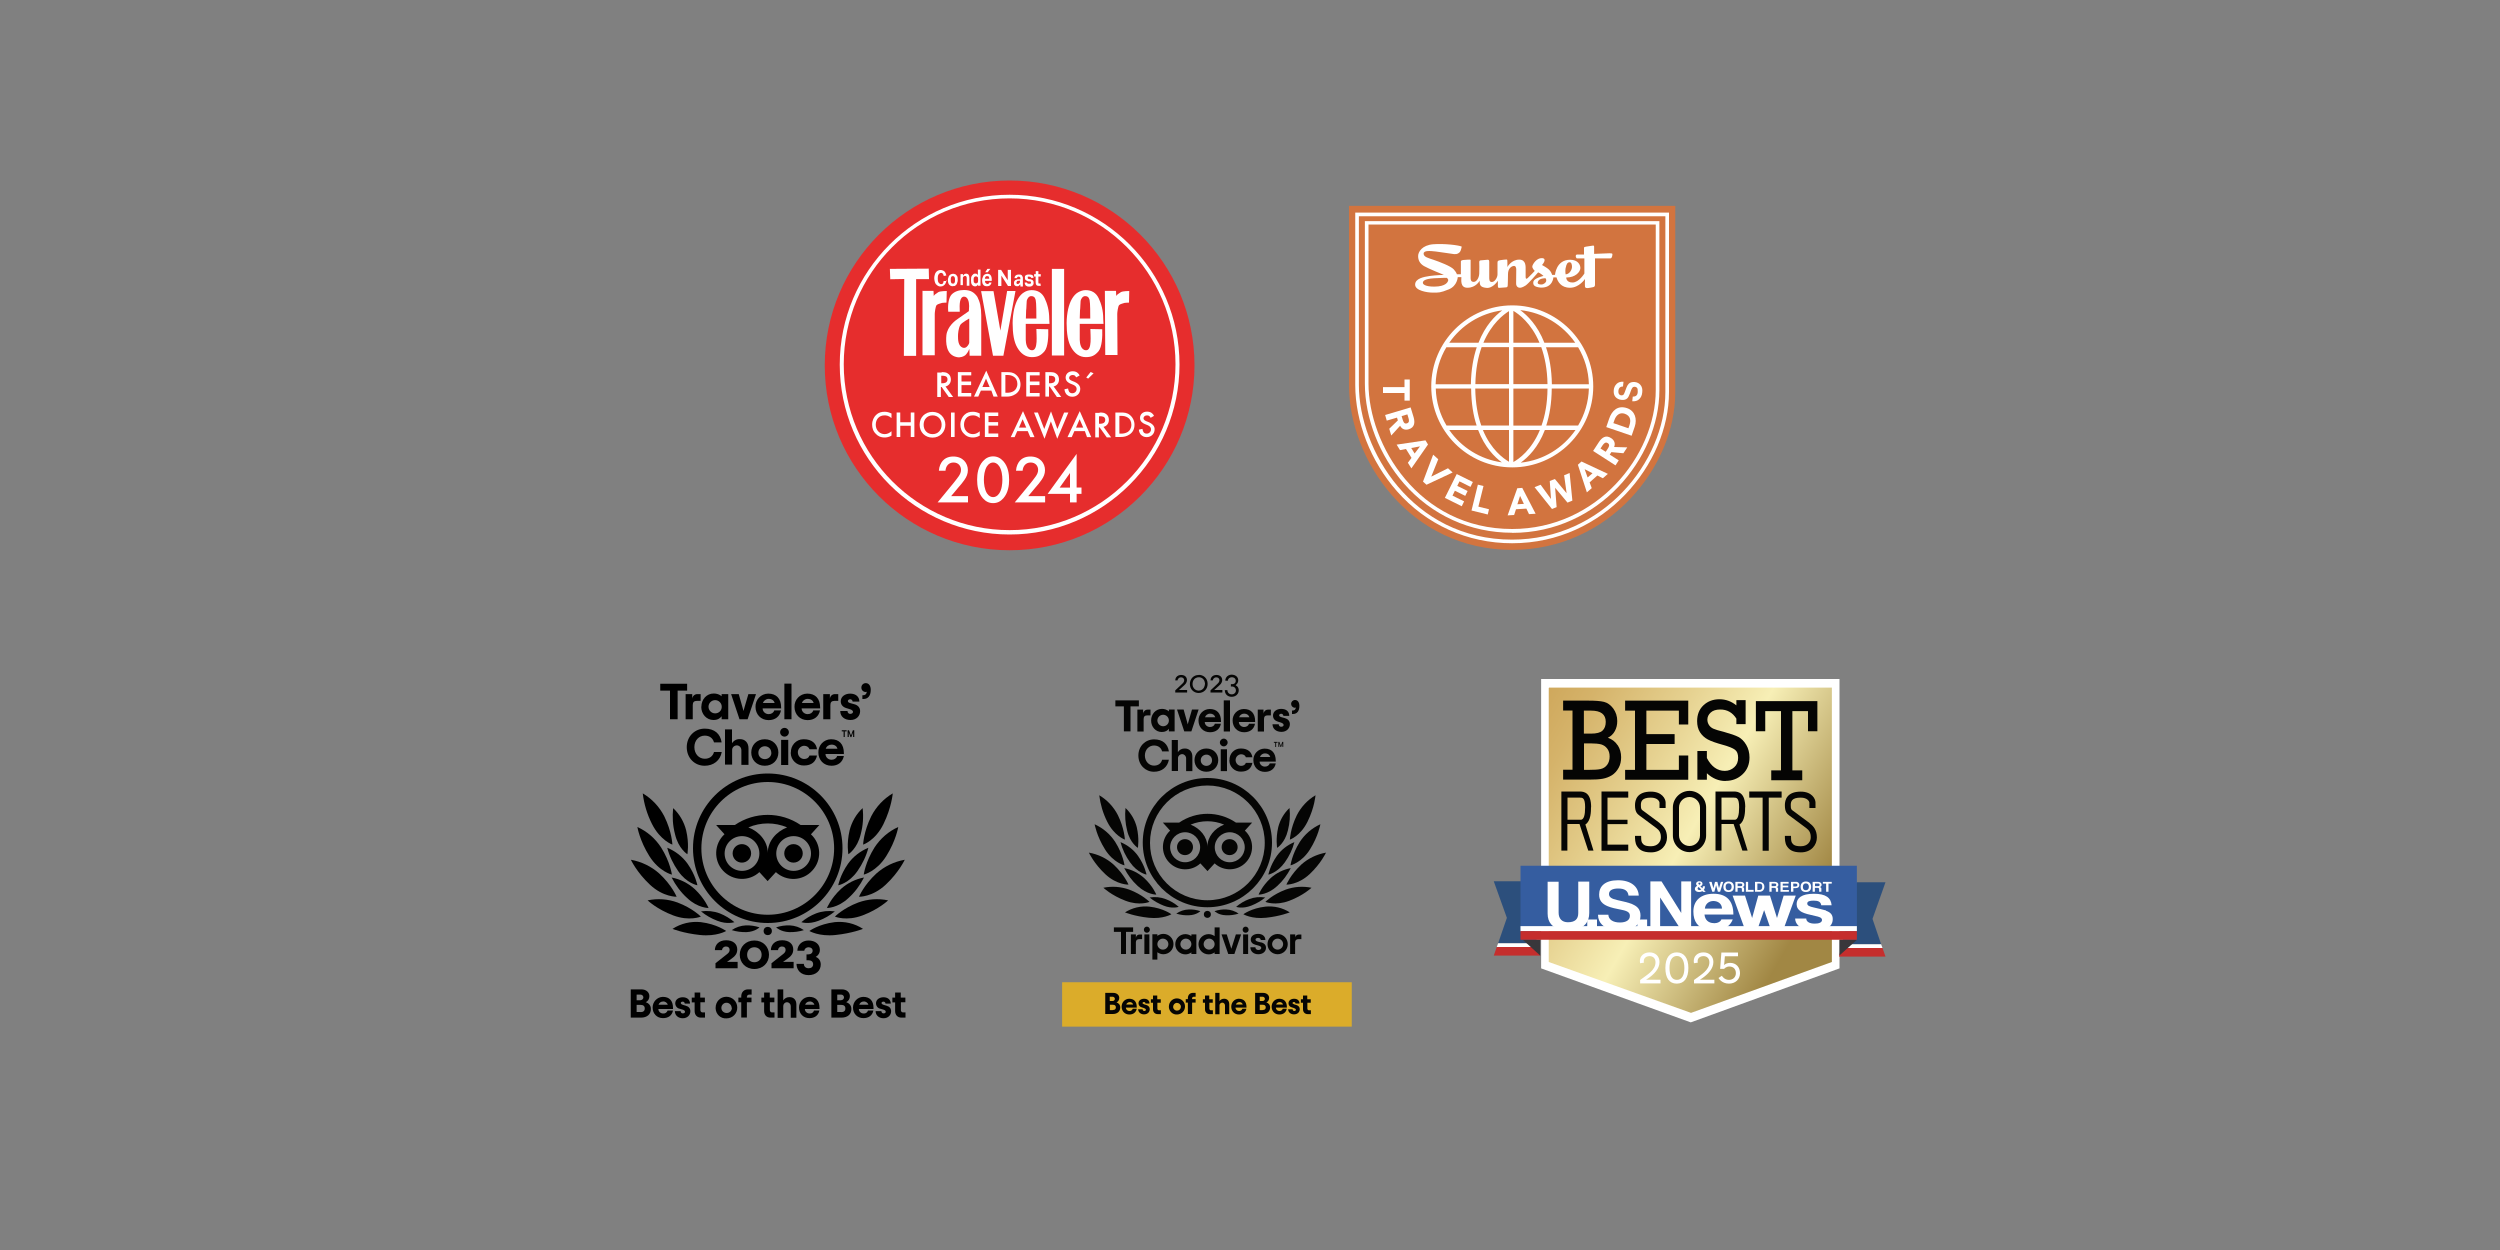 <?xml version="1.0" encoding="UTF-8"?>
<svg id="Capa_1" data-name="Capa 1" xmlns="http://www.w3.org/2000/svg" xmlns:xlink="http://www.w3.org/1999/xlink" viewBox="0 0 200 100">
  <rect x="0" y="0" width="200" height="100" fill="#808080" stroke="none"/>
  <defs>
    <style>
      .cls-1 {
        fill: #2c4f7c;
      }

      .cls-2 {
        fill: #e62d2d;
      }

      .cls-3 {
        fill: #fff;
      }

      .cls-4 {
        fill: #dbac2a;
      }

      .cls-5 {
        fill: #355da0;
      }

      .cls-6 {
        fill: #d2743f;
      }

      .cls-7 {
        fill: #050504;
      }

      .cls-8 {
        fill: url(#Degradado_sin_nombre_17);
      }

      .cls-9 {
        fill: #c52e2d;
      }

      .cls-10 {
        fill: #38373b;
      }
    </style>
    <linearGradient id="Degradado_sin_nombre_17" data-name="Degradado sin nombre 17" x1="121.98" y1="58.33" x2="148.47" y2="73.64" gradientUnits="userSpaceOnUse">
      <stop offset="0" stop-color="#e1e0dc"/>
      <stop offset="0" stop-color="#ded9cd"/>
      <stop offset="0" stop-color="#d9c8a6"/>
      <stop offset="0" stop-color="#d0ad67"/>
      <stop offset="0" stop-color="#cfa85c"/>
      <stop offset=".11" stop-color="#d5b36a"/>
      <stop offset=".33" stop-color="#e6d291"/>
      <stop offset=".51" stop-color="#f7efb6"/>
      <stop offset=".88" stop-color="#a18744"/>
    </linearGradient>
  </defs>
  <g>
    <path d="M50.45,79.15h.86c.39,0,.64.24.64.54,0,.21-.1.4-.29.48.23.09.41.25.41.55,0,.42-.3.69-.79.69h-.82v-2.26ZM51.25,80.01c.12,0,.22-.1.22-.22s-.1-.22-.22-.22h-.32v.45h.32ZM51.24,80.97c.21,0,.34-.09.34-.29s-.12-.29-.34-.29h-.31v.57h.31Z"/>
    <path d="M53.85,80.72h-1.18c0,.21.18.36.38.36.16.02.31-.09.36-.24h.43c-.08.39-.36.61-.8.61-.5,0-.83-.37-.83-.85,0-.45.35-.83.8-.85h.03c.5,0,.8.3.8.88v.08ZM52.68,80.38h.74c-.04-.16-.21-.28-.38-.26-.16,0-.31.1-.36.26Z"/>
    <path d="M53.99,80.89h.46c0,.1.07.18.16.18h.02c.1,0,.17-.05.17-.13s-.07-.14-.22-.18l-.21-.06c-.21-.04-.35-.23-.35-.44,0-.29.27-.48.6-.48.37,0,.58.22.58.51h-.42c0-.09-.07-.16-.16-.16h0c-.09,0-.16.05-.16.11s.06.11.18.15l.23.07c.22.06.36.21.36.44,0,.3-.23.56-.61.56-.35,0-.63-.22-.63-.57Z"/>
    <path d="M56.03,80.19v.61c0,.1.05.18.15.19h.22v.42h-.33c-.29,0-.5-.2-.5-.53v-.69h-.23v-.38h.23v-.41h.45v.41h.37v.37h-.36Z"/>
    <path d="M57.25,80.62c0-.48.36-.87.85-.88.48,0,.87.36.88.85s-.36.87-.85.88h-.02c-.46.03-.84-.33-.86-.79v-.06ZM58.53,80.62c0-.22-.2-.41-.42-.4-.22,0-.41.2-.4.42,0,.22.19.4.42.4.22,0,.41-.16.42-.39,0-.02,0-.03,0-.03Z"/>
    <path d="M59.75,79.76v.05h.37v.37h-.37v1.22h-.45v-1.22h-.23v-.37h.23v-.1c0-.36.24-.56.54-.56h.29v.42h-.18c-.1,0-.18.05-.19.15-.02.02-.02.03,0,.05Z"/>
    <path d="M61.59,80.19v.61c0,.1.05.18.15.19h.22v.42h-.33c-.29,0-.5-.2-.5-.53v-.69h-.22v-.38h.22v-.41h.45v.41h.37v.37h-.36Z"/>
    <path d="M62.21,79.15h.45v.88c.11-.17.3-.27.51-.26.32,0,.54.22.54.59v1.06h-.45v-.93c0-.16-.12-.3-.29-.31s-.3.12-.31.29v.96h-.45v-2.27Z"/>
    <path d="M65.57,80.72h-1.18c0,.21.18.36.38.36.16.02.31-.09.35-.24h.43c-.08.39-.36.61-.8.61-.5,0-.83-.37-.83-.85,0-.45.35-.83.8-.85h.03c.5,0,.81.3.81.88v.08ZM64.41,80.38h.74c-.04-.16-.21-.28-.38-.26-.16,0-.31.1-.36.26Z"/>
    <path d="M66.5,79.15h.85c.39,0,.64.24.64.54,0,.21-.11.4-.29.48.23.09.41.25.41.55,0,.42-.3.69-.79.69h-.81v-2.26h0ZM67.3,80.01c.12,0,.22-.1.22-.22s-.1-.22-.22-.22h-.32v.45h.32ZM67.29,80.97c.21,0,.34-.09.34-.29s-.12-.29-.34-.29h-.31v.57h.31Z"/>
    <path d="M69.89,80.72h-1.18c0,.21.18.36.38.36.16.02.31-.09.35-.24h.43c-.08.39-.36.61-.8.61-.5,0-.83-.37-.83-.85,0-.45.35-.83.8-.85h.03c.5,0,.81.3.81.88v.08ZM68.73,80.38h.74c-.04-.16-.21-.28-.38-.26-.16,0-.3.1-.35.26Z"/>
    <path d="M70.05,80.89h.46c0,.1.07.18.16.18h.02c.1,0,.17-.05.17-.13s-.07-.14-.22-.18l-.21-.06c-.21-.04-.35-.23-.35-.44,0-.29.27-.48.6-.48.37,0,.58.22.58.51h-.42c0-.09-.07-.16-.16-.16h0c-.09,0-.16.05-.16.11s.06.11.18.15l.23.07c.22.06.36.21.36.44,0,.3-.23.56-.61.56-.35,0-.63-.22-.63-.57Z"/>
    <path d="M72.07,80.19v.61c0,.1.05.18.15.19h.22v.42h-.33c-.29,0-.5-.2-.5-.53v-.69h-.22v-.38h.22v-.41h.45v.41h.37v.37h-.36Z"/>
    <path d="M61.42,61.88c-3.3,0-5.98,2.68-5.98,5.98s2.68,5.98,5.98,5.98,5.98-2.68,5.98-5.98-2.67-5.98-5.98-5.98h0ZM61.42,73.18c-2.93,0-5.31-2.38-5.31-5.31s2.38-5.31,5.31-5.31,5.31,2.38,5.31,5.31h0c0,2.93-2.38,5.31-5.31,5.31ZM60.09,68.27c0,.41-.33.74-.74.74s-.74-.33-.74-.74.33-.74.74-.74.74.32.74.74t0,0h0ZM64.22,68.27c0,.41-.33.74-.74.74s-.74-.33-.74-.74.33-.74.74-.74h0c.41,0,.74.33.74.74t0,0h0ZM64.88,66.74l.67-.74h-1.5c-1.59-1.08-3.68-1.08-5.26,0h-1.5l.67.74c-.84.77-.89,2.08-.12,2.91s2.08.89,2.91.12h0l.66.72.66-.72c.84.77,2.15.72,2.91-.12.78-.83.73-2.14-.11-2.91ZM59.36,69.67c-.77,0-1.39-.62-1.39-1.39s.62-1.39,1.39-1.39,1.39.62,1.39,1.39c0,.77-.62,1.39-1.39,1.39h0ZM61.42,68.23c0-.92-.67-1.7-1.55-2.04.99-.42,2.11-.42,3.1,0-.88.34-1.55,1.12-1.55,2.04ZM63.49,69.67c-.77,0-1.39-.62-1.39-1.39s.62-1.39,1.39-1.39,1.39.62,1.39,1.39-.62,1.39-1.39,1.39h0Z"/>
    <path d="M58.09,74.48s-.73-.55-2.03-.71c-.79-.08-1.58.1-2.26.54,0,0,.86.35,2.2.49,1.33.14,2.09-.32,2.09-.32Z"/>
    <path d="M56.07,73.33s-.65-.67-1.87-1.13c-.77-.28-1.59-.34-2.39-.17,0,0,.74.71,2.04,1.2s2.21.1,2.21.1Z"/>
    <path d="M54.13,71.74s-.38-.93-1.39-1.86c-.64-.57-1.43-.95-2.27-1.1,0,0,.46,1,1.53,2s2.14.96,2.14.96Z"/>
    <path d="M53.75,69.96s-.13-1-.86-2.16c-.47-.72-1.12-1.29-1.9-1.64,0,0,.18,1.09.96,2.33.78,1.24,1.8,1.48,1.8,1.48Z"/>
    <path d="M53.79,67.57s-.03-1.02-.65-2.27c-.39-.76-.99-1.4-1.72-1.83.1.85.35,1.68.74,2.45.66,1.31,1.63,1.65,1.63,1.65Z"/>
    <path d="M56.69,72.65s-.3-.76-1.12-1.53c-.52-.47-1.16-.79-1.84-.92.31.61.73,1.18,1.24,1.64.86.82,1.73.8,1.73.8Z"/>
    <path d="M58.76,73.78c-.35-.3-.75-.54-1.18-.71-.48-.18-.99-.23-1.5-.16.39.32.83.57,1.3.75.81.32,1.38.11,1.38.11Z"/>
    <path d="M60.76,74.19c-.35-.12-.72-.17-1.09-.16-.41.02-.8.15-1.13.38.38.12.79.17,1.18.16.69-.03,1.04-.38,1.04-.38Z"/>
    <path d="M55.79,70.82s-.14-.81-.79-1.73c-.41-.57-.97-1-1.62-1.27.17.67.48,1.3.87,1.86.68.99,1.53,1.14,1.53,1.14Z"/>
    <path d="M54.99,68.34s.16-.82-.1-1.92c-.17-.67-.53-1.3-1.04-1.77-.07.7-.03,1.4.15,2.08.27,1.17.99,1.61.99,1.61Z"/>
    <path d="M64.75,74.48s.73-.55,2.03-.71c.79-.08,1.59.1,2.26.54,0,0-.87.35-2.2.49-1.32.14-2.09-.32-2.09-.32Z"/>
    <path d="M66.79,73.33s.65-.67,1.87-1.13c.77-.28,1.59-.34,2.39-.17,0,0-.74.71-2.04,1.2s-2.21.1-2.21.1Z"/>
    <path d="M68.72,71.74s.38-.93,1.39-1.86c.64-.57,1.43-.95,2.27-1.1,0,0-.46,1-1.53,2s-2.14.96-2.14.96Z"/>
    <path d="M69.1,69.96s.13-1,.86-2.16c.47-.72,1.12-1.29,1.9-1.64,0,0-.18,1.09-.96,2.33s-1.8,1.48-1.8,1.48Z"/>
    <path d="M69.05,67.57s.03-1.02.65-2.27c.39-.76.99-1.4,1.72-1.83,0,0-.09,1.12-.74,2.45s-1.63,1.65-1.63,1.65Z"/>
    <path d="M66.15,72.65s.3-.76,1.12-1.53c.52-.47,1.16-.79,1.85-.92-.31.61-.73,1.18-1.24,1.64-.87.82-1.74.8-1.74.8Z"/>
    <path d="M64.1,73.78c.35-.3.75-.54,1.19-.71.48-.18.99-.23,1.5-.16-.39.32-.83.57-1.3.75-.83.32-1.39.11-1.39.11Z"/>
    <path d="M62.09,74.19c.35-.12.72-.17,1.09-.16.41.02.8.15,1.13.38-.38.12-.78.17-1.18.16-.69-.03-1.04-.38-1.04-.38Z"/>
    <path d="M67.06,70.82s.14-.81.79-1.73c.41-.57.97-1,1.62-1.27-.17.67-.48,1.3-.87,1.86-.69.99-1.53,1.14-1.53,1.14Z"/>
    <path d="M67.87,68.34s-.16-.82.1-1.92c.17-.67.53-1.3,1.04-1.77.08.7.03,1.4-.15,2.08-.28,1.17-.99,1.61-.99,1.61Z"/>
    <circle cx="61.42" cy="74.48" r=".33"/>
    <path d="M54.99,55.25h-.78v2.29h-.61v-2.29h-.78v-.55h2.15v.55Z"/>
    <path d="M56.05,55.53v.54h-.3c-.22,0-.33.1-.33.33v1.14h-.57v-2.01h.53v.37c.02-.22.2-.38.42-.37h.26Z"/>
    <path d="M56.11,56.54c0-.59.42-1.06.99-1.06.23,0,.46.07.63.22v-.17h.53v2.01h-.53v-.24c-.13.17-.32.3-.65.3-.56,0-.98-.47-.98-1.06ZM57.74,56.54c0-.29-.24-.53-.53-.53s-.53.24-.53.53.24.53.53.53c.29,0,.52-.22.53-.5v-.03Z"/>
    <path d="M58.49,55.53h.61l.3,1.06c.03.12.05.2.08.29.02-.1.04-.17.08-.29l.31-1.06h.61l-.67,2.01h-.65l-.67-2.01Z"/>
    <path d="M62.5,56.67h-1.49c0,.26.22.46.48.46.23,0,.4-.12.45-.3h.54c-.1.49-.46.78-.99.78-.63,0-1.05-.47-1.05-1.06-.02-.57.43-1.05,1-1.06h.03c.63,0,1.02.39,1.02,1.11v.09ZM61.04,56.24h.93c-.05-.2-.22-.33-.48-.33-.21,0-.39.14-.46.33Z"/>
    <path d="M62.76,54.69h.56v2.85h-.57v-2.85Z"/>
    <path d="M65.62,56.67h-1.49c0,.26.22.46.48.46.23,0,.4-.12.45-.3h.54c-.1.49-.46.78-.99.78-.63,0-1.05-.47-1.05-1.06-.02-.57.43-1.05,1-1.06h.03c.63,0,1.02.39,1.02,1.11v.09h0ZM64.16,56.24h.93c-.05-.2-.22-.33-.48-.33-.22,0-.4.14-.46.33Z"/>
    <path d="M67.06,55.53v.54h-.3c-.22,0-.33.1-.33.33v1.14h-.57v-2.01h.53v.37c.02-.22.2-.38.42-.37h.26Z"/>
    <path d="M67.22,56.88h.58c0,.12.08.22.19.23h.03c.13,0,.22-.07.22-.16s-.09-.17-.27-.22l-.26-.08c-.27-.08-.45-.26-.45-.55,0-.37.34-.61.75-.61.48,0,.74.27.74.64h-.54c0-.1-.09-.19-.19-.19h0c-.11,0-.19.07-.19.14,0,.1.08.14.23.18l.29.08c.27.07.46.26.46.55,0,.38-.29.71-.77.71-.47,0-.82-.27-.82-.71Z"/>
    <path d="M69,55.62h.05c.14,0,.27-.07.29-.28-.03,0-.05.02-.08.02-.19,0-.35-.15-.35-.34v-.02c0-.2.16-.35.35-.35h0c.26,0,.4.23.4.54,0,.49-.24.73-.58.73h-.09v-.3Z"/>
    <path d="M54.94,59.77c0-.87.65-1.48,1.44-1.48s1.25.42,1.35,1.1h-.61c-.09-.33-.35-.54-.74-.54-.46,0-.83.37-.83.92s.37.93.83.93c.38,0,.65-.2.74-.54h.62c-.12.68-.66,1.1-1.37,1.1-.79,0-1.43-.61-1.43-1.49Z"/>
    <path d="M57.99,58.35h.57v1.11c.14-.22.38-.35.64-.33.4,0,.68.28.68.74v1.32h-.57v-1.17c0-.21-.15-.38-.35-.39-.21,0-.38.15-.39.35v1.19h-.57v-2.84Z"/>
    <path d="M60.1,60.2c0-.59.43-1.06,1.08-1.06s1.09.47,1.09,1.06-.43,1.06-1.09,1.06-1.08-.48-1.08-1.06ZM61.7,60.2c0-.29-.24-.51-.53-.5s-.51.24-.5.53c0,.29.23.5.52.5.28,0,.51-.21.52-.48,0-.02,0-.03,0-.04Z"/>
    <path d="M62.41,58.58c0-.2.16-.35.35-.35s.35.16.35.35-.16.35-.35.35h0c-.19,0-.35-.16-.35-.35h0ZM62.49,59.19h.57v2.01h-.57v-2.01h0Z"/>
    <path d="M63.27,60.2c-.02-.57.42-1.05.99-1.06h.06c.63,0,.98.34,1.04.8h-.6c-.06-.16-.2-.28-.44-.28-.29.02-.52.28-.49.57.02.27.23.48.49.49.24,0,.38-.1.44-.28h.6c-.1.49-.42.8-1.04.8-.57.02-1.05-.43-1.06-.99,0-.02,0-.04,0-.06Z"/>
    <path d="M67.53,60.32h-1.49c0,.26.22.46.48.46.23,0,.4-.12.45-.3h.54c-.1.49-.46.78-.99.78-.63,0-1.05-.47-1.05-1.06-.02-.57.43-1.05,1-1.06h.03c.63,0,1.01.39,1.01,1.11v.09ZM66.07,59.9h.93c-.06-.2-.22-.33-.48-.33-.21,0-.4.13-.46.33Z"/>
    <polygon points="67.34 58.42 67.73 58.42 67.73 58.51 67.58 58.51 67.58 58.96 67.49 58.96 67.49 58.51 67.34 58.51 67.34 58.42"/>
    <path d="M68.07,58.82l-.15-.4h-.11v.54h.09v-.29s0-.05,0-.08l.14.38h.07l.14-.38v.37h.09v-.54h-.11l-.14.4Z"/>
    <g>
      <path d="M57.25,77.05l.94-.74c.12-.1.18-.19.18-.32,0-.16-.1-.27-.29-.27s-.31.13-.32.29h-.57c0-.4.29-.79.9-.79.55,0,.89.29.89.73,0,.35-.16.54-.53.8l-.29.2h.85v.51h-1.77v-.42h0Z"/>
      <path d="M59.18,76.38c0-.63.47-1.14,1.17-1.14s1.17.51,1.17,1.14-.47,1.14-1.17,1.14-1.17-.51-1.17-1.14ZM60.93,76.38c0-.36-.25-.6-.58-.6s-.58.23-.58.6.25.6.58.6c.33,0,.58-.24.58-.6Z"/>
      <path d="M61.73,77.05l.94-.74c.12-.1.18-.19.18-.32,0-.16-.1-.27-.29-.27s-.31.13-.32.29h-.57c0-.4.29-.79.9-.79.55,0,.89.29.89.73,0,.35-.16.54-.53.8l-.29.2h.85v.51h-1.77v-.42h0Z"/>
      <path d="M63.72,77.11h.59c0,.22.16.35.38.35s.36-.12.36-.32c0-.22-.16-.32-.39-.32h-.14v-.47h.15c.2,0,.34-.12.34-.29,0-.17-.13-.28-.33-.28-.18,0-.32.12-.34.28h-.55c0-.44.35-.82.89-.82s.91.3.91.75c0,.27-.15.46-.33.56.23.09.4.3.4.61,0,.5-.4.85-.97.85-.64,0-.97-.42-.97-.91Z"/>
    </g>
  </g>
  <g>
    <rect class="cls-4" x="84.97" y="78.58" width="23.17" height="3.55"/>
    <g>
      <g>
        <path class="cls-7" d="M95.9,53.99c.35-.01.71.25.71.72,0,.42-.3.72-.71.73-.41,0-.71-.31-.71-.72,0-.41.3-.73.71-.72ZM96.4,54.74c0-.07,0-.11-.02-.16-.04-.23-.22-.39-.45-.4-.2-.01-.4.09-.49.32-.05.15-.05.29,0,.44.08.19.25.31.45.31.2,0,.38-.11.45-.3.03-.07.05-.14.05-.2Z"/>
        <path class="cls-7" d="M98.47,54.92s0-.14,0-.19c.04,0,.14,0,.16,0,.14-.02.22-.11.23-.24.01-.14-.06-.25-.19-.29-.19-.06-.38.03-.43.19,0,.02-.01.05-.01.07-.06,0-.14,0-.2,0,0-.05,0-.07,0-.11.05-.19.18-.31.36-.36.13-.03.26-.02.39.03.33.13.35.53.15.72-.02.02-.05.05-.08.07.01.01.02.02.03.03.25.13.27.45.14.66-.05.08-.13.15-.22.19-.15.06-.3.07-.45.03-.23-.07-.36-.26-.37-.51.06,0,.14,0,.21,0,.01.04.01.08.02.12.1.25.38.26.53.16.11-.07.16-.21.12-.35-.03-.12-.13-.2-.26-.22-.05,0-.16,0-.16,0Z"/>
        <path class="cls-7" d="M94.96,55.4s-.92,0-.94,0c0-.09,0-.17,0-.17.16-.14.37-.35.52-.49.04-.03.07-.07.1-.1.03-.03.05-.07.07-.11.07-.16-.02-.32-.19-.34-.12-.02-.23.04-.29.15-.01.03-.02.06-.03.09-.09,0-.1,0-.18,0,0-.17.09-.32.25-.39.13-.05.26-.06.4-.02.24.07.35.32.25.56-.04.1-.1.17-.18.24-.1.1-.21.19-.31.28-.02.02-.1.08-.11.1.06,0,.6,0,.65,0,0,.07,0,.13,0,.19Z"/>
        <path class="cls-7" d="M97.78,55.4s-.92,0-.94,0c0-.09,0-.17,0-.17.16-.14.37-.35.52-.49.04-.03.07-.07.1-.1.03-.03.05-.07.07-.11.07-.16-.02-.32-.19-.34-.12-.02-.23.04-.29.15-.01.03-.02.06-.03.09-.09,0-.1,0-.18,0,0-.17.09-.32.25-.39.13-.05.26-.06.4-.02.24.07.35.32.25.56-.04.1-.1.17-.18.24-.1.1-.21.19-.31.28-.02.02-.1.08-.11.1.06,0,.6,0,.65,0,0,.07,0,.13,0,.19Z"/>
        <g>
          <path class="cls-7" d="M91.12,56.51h-.68v2h-.53v-2h-.68v-.48h1.88v.48Z"/>
          <path class="cls-7" d="M92.04,56.76v.47h-.26c-.19,0-.29.09-.29.29v1h-.5v-1.75h.46v.33c.02-.19.17-.33.36-.33h.23Z"/>
          <path class="cls-7" d="M92.09,57.64c0-.51.36-.93.87-.93.2,0,.4.06.55.2v-.15h.46v1.75h-.46v-.21c-.11.15-.28.26-.57.26-.49,0-.85-.41-.85-.92ZM93.51,57.64c0-.26-.21-.46-.46-.46s-.46.21-.46.46.21.46.46.46c.25,0,.45-.19.46-.44v-.02Z"/>
          <path class="cls-7" d="M94.16,56.76h.53l.26.93c.03.11.05.17.07.26.02-.08.04-.15.07-.26l.27-.93h.53l-.58,1.75h-.57l-.58-1.75Z"/>
          <path class="cls-7" d="M97.68,57.76h-1.3c0,.23.2.4.42.4.2,0,.35-.11.39-.26h.48c-.08.43-.4.68-.87.68-.55,0-.92-.41-.92-.93-.02-.5.38-.92.88-.93h.03c.55,0,.89.34.89.97v.08ZM96.4,57.38h.82c-.05-.17-.19-.29-.42-.29-.18,0-.34.12-.4.29Z"/>
          <path class="cls-7" d="M97.91,56.03h.49v2.49h-.5v-2.49Z"/>
          <path class="cls-7" d="M100.41,57.76h-1.3c0,.23.2.4.42.4.2,0,.35-.11.39-.26h.48c-.08.43-.4.68-.87.68-.55,0-.92-.41-.92-.93-.02-.5.38-.92.88-.93h.03c.55,0,.89.34.89.97v.08ZM99.13,57.38h.82c-.05-.17-.19-.29-.42-.29-.19,0-.35.12-.4.29Z"/>
          <path class="cls-7" d="M101.67,56.76v.47h-.26c-.19,0-.29.09-.29.29v1h-.5v-1.75h.46v.33c.02-.19.17-.33.36-.33h.23Z"/>
          <path class="cls-7" d="M101.79,57.94h.51c0,.11.07.19.17.2h.03c.11,0,.19-.06.19-.14s-.08-.15-.23-.2l-.23-.07c-.23-.07-.39-.23-.39-.48,0-.33.29-.54.66-.54.42,0,.64.23.64.56h-.47c0-.09-.08-.17-.17-.17h0c-.1,0-.17.06-.17.12,0,.08.07.12.2.16l.26.07c.23.06.4.23.4.48,0,.33-.26.62-.67.62-.41,0-.72-.23-.72-.62Z"/>
          <path class="cls-7" d="M103.37,56.84h.05c.12,0,.23-.06.25-.24-.02,0-.05.02-.07.02-.17,0-.3-.13-.31-.29v-.02c0-.17.14-.31.31-.31h0c.23,0,.35.2.35.48,0,.43-.21.64-.51.64h-.08v-.26Z"/>
          <path class="cls-7" d="M91.07,60.44c0-.76.57-1.29,1.26-1.29s1.09.37,1.18.96h-.54c-.08-.29-.31-.47-.65-.47-.4,0-.73.33-.73.8s.33.81.73.81c.33,0,.57-.17.65-.47h.54c-.11.6-.57.96-1.19.96-.69,0-1.25-.54-1.25-1.3Z"/>
          <path class="cls-7" d="M93.73,59.2h.5v.97c.12-.19.33-.3.56-.29.35,0,.6.24.6.65v1.16h-.5v-1.02c0-.18-.13-.33-.31-.34-.18,0-.33.13-.34.31v1.04h-.5v-2.48Z"/>
          <path class="cls-7" d="M95.56,60.81c0-.51.38-.93.95-.93s.95.41.95.93-.38.93-.95.93-.95-.42-.95-.93ZM96.96,60.81c0-.25-.21-.45-.46-.44s-.45.21-.44.46c0,.25.2.44.45.44.24,0,.45-.18.45-.42,0-.02,0-.03,0-.04Z"/>
          <path class="cls-7" d="M97.59,59.4c0-.17.14-.31.31-.31s.31.14.31.31-.14.31-.31.31h0c-.17,0-.31-.14-.31-.31h0ZM97.66,59.94h.5v1.75h-.5v-1.75Z"/>
          <path class="cls-7" d="M98.36,60.81c-.02-.5.37-.92.87-.93h.05c.55,0,.85.29.91.7h-.52c-.05-.14-.17-.24-.39-.24-.26.02-.45.24-.43.5.02.23.2.42.43.43.21,0,.33-.09.39-.24h.52c-.08.43-.37.7-.91.7-.5.02-.92-.38-.93-.87,0-.02,0-.04,0-.05Z"/>
          <path class="cls-7" d="M102.07,60.93h-1.3c0,.23.2.4.42.4.2,0,.35-.11.39-.26h.48c-.08.43-.4.68-.87.68-.55,0-.92-.41-.92-.93-.02-.5.38-.92.88-.93h.03c.55,0,.88.34.88.97v.08ZM100.8,60.56h.82c-.05-.17-.19-.29-.42-.29-.18,0-.35.11-.4.29Z"/>
          <polygon class="cls-7" points="101.91 59.35 102.2 59.35 102.2 59.42 102.09 59.42 102.09 59.76 102.02 59.76 102.02 59.42 101.91 59.42 101.91 59.35"/>
          <path class="cls-7" d="M102.46,59.65l-.11-.3h-.08v.4h.07v-.22s0-.04,0-.06l.1.29h.05l.1-.29v.28h.07v-.4h-.08l-.1.3Z"/>
        </g>
        <path class="cls-7" d="M96.59,62.24c-2.86,0-5.17,2.32-5.17,5.17s2.32,5.17,5.17,5.17,5.17-2.32,5.17-5.17-2.31-5.17-5.17-5.17h0ZM96.59,72.02c-2.54,0-4.59-2.06-4.59-4.59s2.06-4.59,4.59-4.59,4.59,2.06,4.59,4.59h0c0,2.54-2.06,4.59-4.59,4.59ZM95.44,67.77c0,.35-.28.64-.64.64s-.64-.28-.64-.64.28-.64.64-.64.64.28.64.64t0,0h0ZM99.01,67.77c0,.35-.28.64-.64.64s-.64-.28-.64-.64.28-.64.64-.64h0c.35,0,.64.28.64.64t0,0h0ZM99.59,66.45l.58-.64h-1.29c-1.38-.94-3.18-.94-4.55,0h-1.3l.58.64c-.73.67-.77,1.8-.1,2.52.67.73,1.8.77,2.52.1h0l.57.62.57-.62c.73.67,1.86.62,2.52-.1.67-.72.63-1.85-.1-2.52ZM94.81,68.98c-.67,0-1.2-.54-1.2-1.2s.54-1.2,1.2-1.2,1.2.54,1.2,1.2c0,.67-.54,1.2-1.2,1.2h0ZM96.59,67.74c0-.79-.58-1.47-1.34-1.77.86-.36,1.83-.36,2.68,0-.76.29-1.34.97-1.34,1.77ZM98.38,68.98c-.67,0-1.2-.54-1.2-1.2s.54-1.2,1.2-1.2,1.2.54,1.2,1.2-.54,1.2-1.2,1.2h0Z"/>
        <path class="cls-7" d="M93.71,73.14s-.63-.48-1.76-.61c-.68-.07-1.37.09-1.95.46,0,0,.75.31,1.9.43,1.15.12,1.81-.28,1.81-.28Z"/>
        <path class="cls-7" d="M91.96,72.15s-.56-.58-1.62-.98c-.67-.24-1.38-.29-2.07-.15,0,0,.64.61,1.77,1.04s1.92.09,1.92.09Z"/>
        <path class="cls-7" d="M90.28,70.77s-.33-.8-1.2-1.61c-.55-.49-1.23-.82-1.97-.95,0,0,.4.87,1.32,1.73s1.85.83,1.85.83Z"/>
        <path class="cls-7" d="M89.96,69.23s-.11-.87-.74-1.87c-.4-.62-.97-1.11-1.65-1.42,0,0,.16.94.83,2.01s1.56,1.28,1.56,1.28Z"/>
        <path class="cls-7" d="M89.99,67.17s-.03-.88-.56-1.96c-.34-.66-.85-1.21-1.49-1.59.09.73.3,1.45.64,2.12.57,1.14,1.41,1.43,1.41,1.43Z"/>
        <path class="cls-7" d="M92.5,71.56s-.26-.66-.97-1.32c-.45-.4-1-.68-1.59-.79.27.53.63,1.02,1.07,1.42.75.71,1.5.7,1.5.7Z"/>
        <path class="cls-7" d="M94.29,72.54c-.3-.26-.65-.47-1.03-.61-.41-.16-.86-.2-1.29-.13.34.28.72.49,1.12.65.7.28,1.2.1,1.2.1Z"/>
        <path class="cls-7" d="M96.02,72.89c-.3-.1-.62-.15-.94-.13-.35.01-.69.13-.98.33.33.1.68.15,1.03.13.6-.02.9-.33.9-.33Z"/>
        <path class="cls-7" d="M91.72,69.97s-.12-.7-.68-1.5c-.35-.49-.84-.87-1.4-1.1.15.58.41,1.12.76,1.61.59.85,1.32.99,1.32.99Z"/>
        <path class="cls-7" d="M91.03,67.83s.13-.71-.09-1.66c-.15-.58-.46-1.12-.9-1.53-.06.61-.02,1.21.13,1.8.23,1.01.86,1.39.86,1.39Z"/>
        <path class="cls-7" d="M99.47,73.14s.63-.48,1.76-.61c.68-.07,1.38.09,1.95.46,0,0-.76.31-1.9.43-1.14.12-1.81-.28-1.81-.28Z"/>
        <path class="cls-7" d="M101.23,72.15s.56-.58,1.62-.98c.67-.24,1.38-.29,2.07-.15,0,0-.64.61-1.77,1.04s-1.92.09-1.92.09Z"/>
        <path class="cls-7" d="M102.91,70.77s.33-.8,1.2-1.61c.55-.49,1.23-.82,1.97-.95,0,0-.4.87-1.32,1.73-.93.86-1.85.83-1.85.83Z"/>
        <path class="cls-7" d="M103.24,69.23s.11-.87.74-1.87c.4-.62.97-1.11,1.65-1.42,0,0-.16.94-.83,2.01s-1.56,1.28-1.56,1.28Z"/>
        <path class="cls-7" d="M103.19,67.17s.03-.88.56-1.96c.34-.66.85-1.21,1.49-1.59,0,0-.07.97-.64,2.12s-1.41,1.43-1.41,1.43Z"/>
        <path class="cls-7" d="M100.69,71.56s.26-.66.97-1.32c.45-.4,1-.68,1.6-.79-.27.53-.63,1.02-1.07,1.42-.76.71-1.5.7-1.5.7Z"/>
        <path class="cls-7" d="M98.9,72.54c.3-.26.65-.47,1.03-.61.41-.16.86-.2,1.29-.13-.34.28-.72.49-1.12.65-.72.28-1.2.1-1.2.1Z"/>
        <path class="cls-7" d="M97.17,72.89c.3-.1.62-.15.94-.13.35.01.69.13.98.33-.33.1-.67.15-1.03.13-.6-.02-.9-.33-.9-.33Z"/>
        <path class="cls-7" d="M101.47,69.97s.12-.7.68-1.5c.35-.49.84-.87,1.4-1.1-.15.58-.41,1.12-.76,1.61-.6.85-1.32.99-1.32.99Z"/>
        <path class="cls-7" d="M102.17,67.83s-.13-.71.09-1.66c.15-.58.46-1.12.9-1.53.07.61.02,1.21-.13,1.8-.24,1.01-.86,1.39-.86,1.39Z"/>
        <circle class="cls-7" cx="96.59" cy="73.15" r=".28"/>
        <g>
          <path class="cls-7" d="M88.42,79.43h.64c.29,0,.48.18.48.4,0,.16-.08.3-.22.36.17.06.3.19.3.41,0,.31-.23.52-.59.52h-.61v-1.69ZM89.02,80.08c.09,0,.17-.08.17-.17s-.08-.17-.17-.17h-.24v.34h.24ZM89.02,80.8c.16,0,.25-.06.25-.21s-.09-.21-.25-.21h-.23v.43h.23Z"/>
          <path class="cls-7" d="M90.96,80.61h-.89c0,.16.14.27.28.27.12.01.23-.06.27-.18h.32c-.06.29-.27.46-.59.46-.38,0-.62-.28-.62-.63,0-.34.26-.62.59-.63h.02c.38,0,.6.23.6.66v.06ZM90.09,80.36h.56c-.03-.12-.16-.21-.28-.19-.12,0-.23.08-.27.19Z"/>
          <path class="cls-7" d="M91.07,80.74h.34c0,.07.05.14.12.14h.01c.08,0,.13-.04.13-.1s-.05-.1-.16-.14l-.16-.05c-.16-.03-.27-.17-.27-.33,0-.22.2-.36.45-.36.28,0,.43.16.43.38h-.32c0-.06-.05-.12-.12-.12h0c-.06,0-.12.04-.12.08s.05.08.14.11l.17.05c.16.05.27.16.27.33,0,.23-.17.42-.46.42-.26,0-.47-.17-.47-.43Z"/>
          <path class="cls-7" d="M92.59,80.22v.46c0,.07.04.14.11.14h.17v.31h-.25c-.22,0-.38-.15-.38-.39v-.52h-.17v-.28h.17v-.3h.34v.3h.28v.28h-.27Z"/>
          <path class="cls-7" d="M93.51,80.53c0-.36.27-.65.63-.66.36,0,.65.27.66.63s-.27.65-.63.66h-.01c-.34.02-.63-.25-.65-.59v-.05ZM94.47,80.53c0-.17-.15-.3-.32-.3-.17,0-.3.15-.3.32,0,.17.14.3.31.3.17,0,.3-.12.31-.29,0-.01,0-.02,0-.03Z"/>
          <path class="cls-7" d="M95.37,79.89v.04h.28v.28h-.28v.91h-.34v-.91h-.17v-.28h.17v-.08c0-.27.18-.42.4-.42h.22v.31h-.14c-.07,0-.14.04-.14.11-.01.01-.01.03,0,.04Z"/>
          <path class="cls-7" d="M96.75,80.22v.46c0,.07.04.14.11.14h.17v.31h-.25c-.22,0-.38-.15-.38-.39v-.52h-.17v-.28h.17v-.3h.34v.3h.28v.28h-.27Z"/>
          <path class="cls-7" d="M97.22,79.43h.34v.66c.08-.13.23-.2.38-.19.24,0,.4.17.4.44v.79h-.34v-.69c0-.12-.09-.23-.21-.23s-.23.09-.23.21v.72h-.34v-1.7Z"/>
          <path class="cls-7" d="M99.73,80.61h-.89c0,.16.14.27.28.27.12.01.23-.06.27-.18h.32c-.06.29-.27.46-.59.46-.38,0-.62-.28-.62-.63,0-.34.26-.62.59-.63h.02c.38,0,.61.23.61.66v.06ZM98.86,80.36h.56c-.03-.12-.16-.21-.28-.19-.12,0-.23.08-.27.19Z"/>
          <path class="cls-7" d="M100.42,79.43h.63c.29,0,.48.18.48.4,0,.16-.08.3-.22.36.17.06.3.19.3.41,0,.31-.23.52-.59.52h-.61v-1.69h0ZM101.02,80.08c.09,0,.17-.08.17-.17s-.08-.17-.17-.17h-.24v.34h.24ZM101.01,80.8c.16,0,.25-.06.25-.21s-.09-.21-.25-.21h-.23v.43h.23Z"/>
          <path class="cls-7" d="M102.96,80.61h-.89c0,.16.14.27.28.27.12.01.23-.06.27-.18h.32c-.06.29-.27.46-.59.46-.38,0-.62-.28-.62-.63,0-.34.26-.62.59-.63h.02c.38,0,.61.23.61.66v.06ZM102.09,80.36h.55c-.03-.12-.16-.21-.28-.19-.12,0-.23.08-.27.19Z"/>
          <path class="cls-7" d="M103.07,80.74h.34c0,.07.05.14.12.14h.01c.08,0,.13-.04.13-.1s-.05-.1-.16-.14l-.16-.05c-.16-.03-.27-.17-.27-.33,0-.22.2-.36.45-.36.28,0,.43.16.43.38h-.32c0-.06-.05-.12-.12-.12h0c-.06,0-.12.04-.12.08s.05.08.14.11l.17.05c.16.05.27.16.27.33,0,.23-.17.42-.46.42-.27,0-.47-.17-.47-.43Z"/>
          <path class="cls-7" d="M104.59,80.22v.46c0,.07.04.14.11.14h.17v.31h-.25c-.22,0-.38-.15-.38-.39v-.52h-.17v-.28h.17v-.3h.34v.3h.28v.28h-.27Z"/>
        </g>
      </g>
      <path class="cls-7" d="M90.87,75.01v-.26h-.4v1.57h.4v-.94c0-.17.11-.25.28-.25h.22v-.37h-.19c-.15,0-.28.08-.31.26ZM91.75,74.13c-.14,0-.24.11-.24.25s.11.24.24.24.24-.11.24-.24c0-.14-.11-.25-.24-.25h0ZM91.55,76.32h.4v-1.57h-.4v1.57ZM93.88,75.53c0,.45-.36.81-.81.81-.17,0-.34-.06-.48-.16v.59h-.4v-2.03h.4v.13c.14-.1.3-.16.48-.16.45,0,.81.36.81.81h0ZM93.47,75.53c0-.24-.2-.44-.44-.44s-.44.2-.44.44c0,.24.2.44.44.44h0c.24,0,.44-.2.44-.44h0s0,0,0,0ZM100.9,75.4l-.24-.06c-.15-.04-.22-.09-.22-.17s.08-.14.21-.14.21.08.21.17h0s.37,0,.37,0h0c0-.29-.23-.49-.58-.49s-.59.19-.59.45c0,.21.14.36.37.42l.23.06c.17.05.24.1.24.19,0,.1-.09.17-.23.17s-.24-.09-.24-.22h0s-.4,0-.4,0h0c0,.33.26.56.63.56s.62-.22.62-.52c0-.15-.07-.34-.38-.43h0ZM95.31,74.75h.4v1.57h-.4v-.13c-.14.1-.3.16-.48.16-.45,0-.81-.36-.81-.81s.36-.81.81-.81c.17,0,.34.06.48.16v-.13ZM95.31,75.53h0c0-.24-.2-.44-.44-.44-.24,0-.44.2-.44.44,0,.24.2.44.44.44.24,0,.44-.2.44-.44h0s0,0,0,0ZM97.17,74.19h.4v2.13h-.4v-.13c-.14.1-.3.16-.48.16-.45,0-.81-.36-.81-.81s.36-.81.81-.81c.17,0,.34.06.48.16v-.69ZM97.17,75.53c0-.24-.2-.44-.44-.44s-.44.2-.44.44.2.44.44.44c.24,0,.44-.2.44-.44h0s0,0,0,0ZM99.45,76.32h.4v-1.57h-.4v1.57ZM99.65,74.13c-.14,0-.24.11-.24.25,0,.14.11.24.24.24.14,0,.24-.11.24-.24h0c0-.14-.11-.25-.24-.25h0ZM103.02,75.53c0,.45-.36.81-.81.81s-.81-.36-.81-.81.36-.81.81-.81.81.36.81.81h0ZM102.65,75.53c0-.24-.2-.44-.44-.44s-.44.2-.44.44.2.44.44.44h0c.24,0,.44-.2.44-.44h0s0,0,0,0ZM90.66,74.19h-1.55v.36h.57v1.77h.4v-1.77h.57v-.36ZM98.5,75.89l-.36-1.14h-.42l.54,1.57h.49l.54-1.57h-.42l-.36,1.14ZM103.62,75.01v-.26h-.41v1.57h.4v-.94c0-.17.11-.25.28-.25h.22v-.37h-.19c-.15,0-.28.08-.31.26h0Z"/>
    </g>
  </g>
  <g>
    <path class="cls-3" d="M135.26,81.79l-11.97-4.32v-23.15h23.87v23.15l-11.9,4.32Z"/>
    <polygon class="cls-8" points="123.9 55.01 123.9 76.96 135.28 81.03 146.55 76.96 146.55 55.01 123.9 55.01"/>
    <polygon class="cls-7" points="140.47 56.09 145.39 56.09 145.39 58.5 144.64 58.5 144.64 56.89 143.39 56.89 143.39 61.63 144.18 61.63 144.18 62.42 141.7 62.42 141.7 61.63 142.48 61.63 142.48 56.89 141.22 56.89 141.22 58.5 140.47 58.5 140.47 56.09"/>
    <polygon class="cls-7" points="130.01 61.59 130.8 61.59 130.8 56.85 130.01 56.85 130.01 56.05 135.06 56.05 135.06 57.96 134.31 57.96 134.31 56.85 131.71 56.85 131.71 58.73 133.97 58.73 133.97 59.52 131.71 59.52 131.71 61.59 134.31 61.59 134.31 60.44 135.06 60.44 135.06 62.38 130.01 62.38 130.01 61.59"/>
    <path class="cls-7" d="M129.41,59.62c-.18-.28-.44-.48-.78-.6.24-.12.43-.3.56-.54.13-.24.19-.5.19-.8,0-.38-.11-.71-.32-1-.21-.28-.46-.46-.74-.53-.28-.07-.7-.1-1.25-.1h-2.02v.79h.75v4.74h-.75v.79h2.07c.46,0,.82-.02,1.09-.07.27-.05.51-.14.74-.28.22-.14.4-.34.54-.59.14-.25.2-.54.2-.85,0-.36-.09-.68-.27-.96ZM126.72,56.85h.57c.78,0,1.17.3,1.17.9,0,.31-.09.54-.26.7-.17.16-.48.24-.92.24h-.57v-1.84ZM128.57,61.19c-.13.17-.3.28-.51.33-.21.05-.54.07-.99.07h-.35v-2.12h.52c.36,0,.65.03.85.08.2.06.36.17.49.34.13.17.19.38.19.63,0,.27-.07.5-.2.67Z"/>
    <path class="cls-7" d="M138.04,62.48c-.55,0-1.05-.21-1.49-.62v.52h-.76v-2.3h.76v.56c.36.69.84,1.03,1.43,1.03.3,0,.55-.1.76-.29s.31-.44.31-.75-.08-.52-.25-.65c-.17-.13-.49-.26-.96-.39-.54-.15-.95-.29-1.21-.43s-.47-.33-.63-.58c-.16-.25-.23-.55-.23-.89,0-.53.17-.95.51-1.27.34-.32.77-.48,1.28-.48.49,0,.94.16,1.35.49v-.42h.74v1.92h-.74v-.44c-.31-.49-.74-.73-1.29-.73-.33,0-.59.08-.76.24-.18.16-.27.35-.27.57,0,.17.05.32.14.45.09.13.21.22.35.28.14.06.41.15.83.25.54.15.92.28,1.17.41.24.13.45.34.62.63.17.29.26.63.26,1.01,0,.54-.18.99-.55,1.34s-.82.53-1.36.53Z"/>
    <g>
      <polygon class="cls-1" points="149.8 73.51 150.84 70.58 148.51 70.58 147.35 75.54 150.49 75.54 149.8 73.51"/>
      <polygon class="cls-9" points="147.12 76.53 150.84 76.53 150.6 75.84 147.28 75.84 147.12 76.53"/>
      <polygon class="cls-3" points="150.6 75.84 150.49 75.54 147.35 75.54 147.28 75.84 150.6 75.84"/>
    </g>
    <g>
      <polygon class="cls-1" points="120.55 73.43 119.5 70.5 121.83 70.5 122.99 75.46 119.85 75.46 120.55 73.43"/>
      <polygon class="cls-9" points="123.22 76.45 119.5 76.45 119.74 75.76 123.06 75.76 123.22 76.45"/>
      <polygon class="cls-3" points="119.74 75.76 119.85 75.46 122.99 75.46 123.06 75.76 119.74 75.76"/>
    </g>
    <g>
      <polygon class="cls-10" points="148.55 75.19 147.16 76.43 147.16 75.19 148.55 75.19"/>
      <polygon class="cls-10" points="121.83 75.19 123.22 76.45 123.22 75.19 121.83 75.19"/>
      <rect class="cls-5" x="121.64" y="69.26" width="26.91" height="5.11"/>
      <rect class="cls-3" x="121.64" y="74.09" width="26.91" height=".41"/>
      <rect class="cls-9" x="121.64" y="74.49" width="26.91" height=".69"/>
    </g>
    <g>
      <g>
        <path class="cls-3" d="M130.59,72.33c-.31-.12-.76-.23-1.23-.33-.46-.1-.64-.24-.64-.48,0-.28.26-.44.74-.44.52,0,.78.19.82.57h.82c-.03-.72-.62-1.23-1.66-1.23s-1.51.48-1.51,1.15c0,.48.25.75.69.93.29.12.62.19,1.13.29.52.1.64.25.64.48,0,.33-.29.53-.8.53-.55,0-.91-.24-.92-.62h-.83c.01.66.45,1.05,1.13,1.2h1.24c.63-.13,1.03-.5,1.03-1.13,0-.53-.29-.76-.65-.91Z"/>
        <path class="cls-3" d="M126.26,73.05c0,.49-.27.73-.83.73-.47,0-.74-.29-.74-.76v-2.48h-.88v2.55c0,.71.39,1.13,1.04,1.27h1.2c.7-.15,1.09-.6,1.09-1.32v-2.51h-.88v2.51Z"/>
        <rect class="cls-3" x="126.98" y="73.56" width=".78" height=".81"/>
        <rect class="cls-3" x="130.99" y="73.56" width=".78" height=".81"/>
        <path class="cls-3" d="M146.09,72.84c-.25-.08-.61-.15-.98-.24-.35-.08-.53-.15-.53-.32s.19-.23.51-.23c.39,0,.57.1.61.37h.83c-.05-.6-.47-.92-1.42-.92-1,0-1.38.36-1.38.83,0,.25.11.46.41.63.23.12.54.2,1.09.32.28.06.53.12.53.32,0,.21-.27.29-.58.29-.42,0-.68-.15-.68-.41h-.89c.01.44.35.77.96.91h1.23c.54-.12.82-.43.82-.86,0-.36-.19-.55-.54-.67Z"/>
        <polygon class="cls-3" points="134.5 73.04 132.92 70.51 132.03 70.51 132.03 74.37 132.81 74.37 132.81 71.8 134.47 74.37 135.29 74.37 135.29 70.51 134.5 70.51 134.5 73.04"/>
        <polygon class="cls-3" points="142.69 71.65 142.16 73.44 141.6 71.65 140.66 71.65 140.17 73.44 139.6 71.65 138.61 71.65 139.6 74.37 140.59 74.37 141.13 72.81 141.67 74.37 142.67 74.37 143.66 71.65 142.69 71.65"/>
      </g>
      <path class="cls-3" d="M136.32,71.18c.05-.08.08-.17.08-.28h-.17c0,.06-.01.12-.04.16l-.16-.15c.06-.03.1-.06.13-.09.03-.04.04-.08.04-.12,0-.06-.02-.1-.06-.14-.04-.04-.1-.06-.19-.06-.06,0-.1,0-.14.03-.04.02-.07.04-.09.07-.02.03-.03.06-.03.09,0,.03,0,.06.02.09.01.03.04.06.06.09-.06.03-.1.06-.13.1-.03.04-.05.08-.05.14,0,.05.01.09.04.13.03.04.07.07.12.09.05.02.11.03.18.03.1,0,.18-.02.26-.07l.06.06h.21l-.16-.16ZM135.9,70.63s.04-.02.06-.02.05,0,.06.02c.02.01.02.03.02.05,0,.02,0,.04-.02.05-.02.02-.04.04-.08.06-.02-.03-.04-.05-.05-.07-.01-.02-.02-.03-.02-.05,0-.02,0-.04.02-.05ZM135.97,71.21s-.09-.01-.12-.04c-.03-.02-.04-.05-.04-.09,0-.05.03-.09.08-.12l.21.2s-.08.04-.13.04Z"/>
      <polygon class="cls-3" points="137.61 71.34 137.43 71.34 137.29 70.82 137.15 71.34 136.98 71.34 136.73 70.55 136.93 70.55 137.07 71.06 137.2 70.55 137.39 70.55 137.52 71.06 137.67 70.55 137.86 70.55 137.61 71.34"/>
      <path class="cls-3" d="M138.29,70.52c-.27,0-.42.16-.42.43s.15.41.42.41.42-.14.42-.41-.15-.43-.42-.43ZM138.29,71.22c-.15,0-.24-.08-.24-.27s.09-.28.24-.28.24.1.24.28-.11.27-.24.27Z"/>
      <path class="cls-3" d="M139.42,70.96c.09-.03.13-.1.13-.18,0-.13-.11-.23-.27-.23h-.45v.79h.18v-.31h.2c.11,0,.14.03.14.11v.2h.18v-.22c0-.09-.03-.13-.11-.15ZM139.24,70.89h-.23v-.21h.24c.09,0,.13.04.13.11s-.04.1-.14.1Z"/>
      <polygon class="cls-3" points="140.29 71.34 139.67 71.34 139.67 70.55 139.85 70.55 139.85 71.19 140.29 71.19 140.29 71.34"/>
      <path class="cls-3" d="M140.74,70.55h-.34v.79h.37c.23,0,.38-.16.38-.4s-.17-.39-.41-.39ZM140.74,71.2h-.15v-.52h.14c.18,0,.25.07.25.25s-.07.27-.23.27Z"/>
      <path class="cls-3" d="M142.14,70.96c.09-.03.13-.1.13-.18,0-.13-.11-.23-.27-.23h-.45v.79h.18v-.31h.2c.11,0,.14.03.14.11v.2h.18v-.22c0-.09-.03-.13-.11-.15ZM141.96,70.89h-.23v-.21h.24c.09,0,.13.04.13.11s-.04.1-.14.1Z"/>
      <polygon class="cls-3" points="143.11 71.34 142.44 71.34 142.44 70.55 143.09 70.55 143.09 70.69 142.62 70.69 142.62 70.85 143.06 70.85 143.06 70.99 142.62 70.99 142.62 71.2 143.11 71.2 143.11 71.34"/>
      <path class="cls-3" d="M144.47,70.52c-.27,0-.42.16-.42.43s.15.41.42.41.42-.14.42-.41-.15-.43-.42-.43ZM144.47,71.22c-.15,0-.24-.08-.24-.27s.09-.28.24-.28.24.1.24.28-.11.27-.24.27Z"/>
      <path class="cls-3" d="M145.6,70.96c.09-.03.13-.1.13-.18,0-.13-.11-.23-.27-.23h-.45v.79h.18v-.31h.2c.11,0,.14.03.14.11v.2h.18v-.22c0-.09-.03-.13-.11-.15ZM145.43,70.89h-.23v-.21h.24c.09,0,.13.04.13.11s-.04.1-.14.1Z"/>
      <polygon class="cls-3" points="146.54 70.69 146.28 70.69 146.28 71.34 146.09 71.34 146.09 70.69 145.83 70.69 145.83 70.55 146.54 70.55 146.54 70.69"/>
      <path class="cls-3" d="M137.11,73.85c-.44,0-.72-.27-.75-.69h2.31c0-1.1-.55-1.66-1.58-1.66s-1.62.55-1.62,1.42c0,.81.36,1.29,1.08,1.46h1.11c.46-.12.81-.41.96-.83h-.91c-.06.19-.31.31-.6.31ZM137.07,72.08c.35,0,.68.2.69.61h-1.37c.03-.38.33-.61.68-.61Z"/>
      <path class="cls-3" d="M143.67,70.55h-.39v.79h.19v-.29h.2c.17,0,.28-.1.28-.25s-.11-.26-.28-.26ZM143.64,70.92h-.18v-.23h.18c.11,0,.15.05.15.11,0,.07-.04.12-.15.12Z"/>
    </g>
    <g>
      <path class="cls-3" d="M131.89,78.38h.95v.29h-1.63v-.27c.55-.42,1.23-.77,1.23-1.42,0-.3-.19-.49-.47-.49s-.47.16-.47.4c0,.04,0,.09.02.12l-.31.05s-.02-.07-.02-.18c0-.41.32-.69.78-.69s.79.31.79.77c0,.54-.42.96-.88,1.29-.06.04-.17.11-.2.13h0s.11,0,.2,0Z"/>
      <path class="cls-3" d="M133.23,77.44c0-.8.33-1.25.91-1.25s.93.45.93,1.25-.33,1.25-.93,1.25-.91-.45-.91-1.25ZM134.75,77.44c0-.61-.22-.96-.6-.96s-.59.34-.59.96.21.95.59.95.6-.34.6-.95Z"/>
      <path class="cls-3" d="M136.2,78.38h.95v.29h-1.63v-.27c.55-.42,1.23-.77,1.23-1.42,0-.3-.19-.49-.47-.49s-.47.16-.47.4c0,.04,0,.09.02.12l-.31.05s-.02-.07-.02-.18c0-.41.32-.69.78-.69s.79.31.79.77c0,.54-.42.96-.88,1.29-.06.04-.17.11-.2.13h0s.11,0,.2,0Z"/>
      <path class="cls-3" d="M139.04,76.21v.29h-1.05l-.06.7h.01c.08-.09.25-.17.47-.17.48,0,.79.34.79.83s-.37.83-.89.83c-.59,0-.83-.45-.83-.45l.27-.18s.18.33.56.33c.32,0,.56-.21.56-.54s-.21-.53-.52-.53c-.28,0-.42.19-.42.19h-.32l.1-1.31h1.33Z"/>
    </g>
    <g>
      <polygon class="cls-7" points="128.12 63.32 128.12 63.81 128.12 67.57 128.12 68.06 128.6 68.06 130.26 68.06 130.26 67.57 128.6 67.57 128.6 65.93 130.2 65.93 130.2 65.58 128.6 65.58 128.6 63.81 130.26 63.81 130.26 63.32 128.6 63.32 128.12 63.32"/>
      <polygon class="cls-7" points="141.01 63.32 139.94 63.32 139.94 63.81 141.01 63.81 141.01 68.06 141.5 68.06 141.5 63.81 142.53 63.81 142.53 63.32 141.5 63.32 141.01 63.32"/>
      <path class="cls-7" d="M127.29,64.58c0-1.13-.52-1.26-.91-1.26h-.8s-.19,0-.19,0h-.48v4.73h.48v-2.13h.97l.7,2.13h.42l-.65-2.09c.45-.28.45-1.08.45-1.38ZM125.4,63.81h.19s.8,0,.8,0c.2,0,.42,0,.42.77,0,.65-.11.98-.33,1h-1.08v-1.77Z"/>
      <path class="cls-7" d="M139.62,64.58c0-1.13-.52-1.26-.91-1.26h-.8s-.19,0-.19,0h-.48v4.73h.48v-2.13h.97l.7,2.13h.42l-.65-2.09c.45-.28.45-1.08.45-1.38ZM137.72,63.81h.19s.8,0,.8,0c.2,0,.42,0,.42.77,0,.65-.11.98-.33,1h-1.08v-1.77Z"/>
      <path class="cls-7" d="M132.77,65.84c-.25-.19-.9-.67-1.17-.87l-.14-.1c-.15-.11-.19-.13-.19-.47,0-.29.09-.59.79-.59.56,0,.69.31.7.39v.44h.49v-.44c0-.29-.29-.87-1.18-.87-1.11,0-1.27.67-1.27,1.08,0,.54.16.69.39.86l.14.1c.28.2.92.68,1.17.87.24.18.37.36.37.75,0,.34-.25.71-.79.71s-.62-.15-.72-.29c-.07-.11-.07-.4-.07-.54h-.49c0,.23,0,.58.16.82.16.24.4.5,1.12.5.84,0,1.28-.6,1.28-1.19s-.27-.91-.57-1.13Z"/>
      <path class="cls-7" d="M144.76,65.84c-.25-.19-.9-.67-1.17-.87l-.14-.1c-.15-.11-.19-.13-.19-.47,0-.29.09-.59.79-.59.56,0,.69.31.7.39v.44h.49v-.44c0-.29-.29-.87-1.18-.87-1.11,0-1.27.67-1.27,1.08,0,.54.16.69.39.86l.14.1c.28.2.92.68,1.17.87.24.18.37.36.37.75,0,.34-.25.71-.79.71s-.62-.15-.72-.29c-.07-.11-.07-.4-.07-.54h-.49c0,.23,0,.58.16.82.16.24.4.5,1.12.5.84,0,1.28-.6,1.28-1.19s-.27-.91-.57-1.13Z"/>
      <path class="cls-7" d="M135.16,63.27c-.73,0-1.33.6-1.33,1.33v2.24c0,.73.6,1.33,1.33,1.33s1.33-.6,1.33-1.33v-2.24c0-.73-.6-1.33-1.33-1.33ZM136,66.84c0,.47-.38.84-.84.84s-.84-.38-.84-.84v-2.24c0-.47.38-.84.84-.84s.84.38.84.84v2.24Z"/>
    </g>
  </g>
  <g>
    <g>
      <g>
        <g>
          <circle class="cls-2" cx="80.77" cy="29.23" r="14.79"/>
          <path class="cls-3" d="M80.77,42.76c-7.49,0-13.59-6.1-13.59-13.59s6.1-13.59,13.59-13.59,13.59,6.1,13.59,13.59-6.1,13.59-13.59,13.59ZM80.77,15.87c-7.34,0-13.27,5.96-13.27,13.27s5.96,13.27,13.27,13.27,13.27-5.96,13.27-13.27-5.96-13.27-13.27-13.27Z"/>
          <g>
            <g>
              <path class="cls-3" d="M75.71,22.42c0,.07-.01.14-.04.19-.01.05-.06.11-.09.16-.04.04-.09.07-.14.11-.06.01-.11.04-.19.04s-.14-.01-.21-.05c-.06-.04-.11-.07-.17-.14-.04-.05-.07-.12-.09-.2s-.04-.18-.04-.27.01-.19.04-.27c.01-.08.06-.16.09-.2.04-.05.09-.11.17-.14.06-.04.13-.05.2-.05s.13.01.19.04c.06.01.09.05.13.08.04.04.06.08.09.14.01.05.04.12.06.18l-.21.04c-.01-.07-.04-.14-.07-.18-.04-.04-.07-.07-.14-.07-.09,0-.14.04-.2.12-.06.08-.07.19-.07.33s.01.24.07.33c.06.07.11.12.2.12.07,0,.13-.01.14-.07.04-.04.06-.11.06-.18h.26v-.05h-.01Z"/>
              <path class="cls-3" d="M76.23,22.9c-.13,0-.21-.04-.29-.12-.07-.08-.11-.2-.11-.37,0-.07.01-.14.04-.2.01-.07.04-.12.07-.16s.07-.07.13-.11c.06-.01.11-.04.17-.04s.11.01.17.04c.06.01.09.05.13.11.04.04.06.08.07.16.01.07.01.14.01.2s-.01.14-.04.2c-.01.07-.04.12-.07.16-.04.04-.07.07-.13.11-.06.01-.11.01-.16.01ZM76.23,22.69c.06,0,.11-.01.13-.07.04-.05.04-.12.04-.23s-.01-.18-.04-.23c-.04-.05-.07-.07-.13-.07s-.11.01-.13.07c-.04.05-.04.12-.04.23s.01.18.04.23c.01.04.07.07.13.07Z"/>
              <path class="cls-3" d="M76.84,21.93h.2v.12c.04-.05.07-.08.11-.12.04-.01.09-.04.13-.04.09,0,.17.04.2.08.04.05.07.14.07.26v.63h-.21v-.6c0-.07-.01-.11-.04-.14-.01-.04-.06-.04-.09-.04-.01,0-.06,0-.07.01s-.04.01-.06.04c-.01.01-.01.04-.04.05-.01.01-.01.05-.01.07v.56h-.19v-.88Z"/>
              <path class="cls-3" d="M78.25,22.75c-.06.11-.14.16-.24.16-.11,0-.2-.05-.26-.14s-.07-.2-.07-.37c0-.07,0-.14.01-.2.01-.05.04-.11.07-.16.04-.05.07-.07.11-.11s.09-.04.14-.04c.04,0,.07,0,.11.01s.07.05.11.11v-.44h.21v1.29h-.2v-.12h-.01ZM78.25,22.38c0-.05,0-.11-.01-.14,0-.04-.01-.07-.04-.08-.01-.01-.04-.04-.06-.04s-.04-.01-.07-.01c-.01,0-.04,0-.07.01-.01.01-.04.04-.06.05-.01.01-.04.05-.04.08,0,.04-.01.08-.01.14s0,.11.01.14c0,.04.01.07.04.08.01.01.04.04.06.05.01.01.04.01.07.01.06,0,.09-.01.13-.05.01-.01.04-.05.04-.08.01-.04.01-.07.01-.14,0,.01,0-.03,0-.03Z"/>
              <path class="cls-3" d="M79.32,22.58c-.01.11-.06.19-.11.24-.06.05-.14.08-.26.08-.13,0-.24-.04-.29-.12-.07-.08-.09-.2-.09-.37,0-.08.01-.16.04-.2.01-.07.06-.12.07-.16s.07-.07.13-.11c.06-.01.11-.04.17-.04.13,0,.21.04.27.12.06.08.09.19.09.33v.12h-.54c0,.07.01.14.06.18s.07.07.13.07c.09,0,.13-.04.14-.12h.2s-.01-.01-.01-.01ZM79.14,22.3c0-.07-.01-.12-.04-.16-.01-.04-.07-.05-.13-.05-.04,0-.06,0-.07.01s-.04.01-.06.05c-.01.01-.01.04-.04.07,0,.01-.01.05-.01.08h.34s.01,0,.01,0ZM78.99,21.51h.24l-.21.27h-.2l.17-.27Z"/>
              <path class="cls-3" d="M79.85,21.59h.24l.53.83v-.83h.26v1.29h-.24l-.53-.83v.83h-.26v-1.29Z"/>
              <path class="cls-3" d="M81.62,22.75s-.07.07-.11.11-.09.04-.14.04c-.04,0-.07,0-.09-.01-.04-.01-.06-.04-.09-.05-.01-.01-.04-.05-.06-.08-.01-.04-.01-.07-.01-.12,0-.07.01-.12.04-.16s.06-.07.09-.08c.04-.01.09-.04.13-.05.06-.01.09-.01.14-.01h.11v-.05c0-.05-.01-.11-.04-.12-.01-.01-.06-.04-.09-.04-.09,0-.13.04-.14.12h-.2c.01-.12.06-.19.11-.22.06-.05.14-.07.24-.07.06,0,.11,0,.14.01.04.01.07.04.11.07.01.04.04.07.06.12s.01.11.01.16v.6h-.2v-.15h-.03ZM81.62,22.46h-.09s-.07,0-.11.01-.06.01-.06.04c-.01.01-.01.04-.04.05v.05s0,.05.01.07.04.04.07.04c.06,0,.09-.01.13-.05.01-.01.04-.04.06-.07.01-.01.01-.05.01-.11v-.04h.01Z"/>
              <path class="cls-3" d="M82.16,22.58c0,.05.01.08.06.11.04.01.07.01.11.01.06,0,.09,0,.11-.01s.04-.04.04-.07c0-.01,0-.05-.01-.07s-.04-.04-.07-.04h-.13c-.09-.03-.17-.07-.21-.1-.06-.05-.07-.11-.07-.19,0-.05,0-.08.01-.12s.04-.07.07-.08c.04-.01.07-.05.11-.05.04-.01.09-.01.14-.01s.11,0,.17.01c.04.01.07.04.11.05.01.01.06.05.06.08.01.04.01.07.04.11l-.19.04s-.01-.07-.06-.08c-.01-.01-.06-.04-.11-.04h-.07s-.04.01-.04.01c-.01,0-.01.01-.01.04v.04s0,.05.01.07.06.01.09.04h.09c.06.03.11.03.14.05.04.01.07.04.09.07.01.01.04.05.04.08,0,.04.01.07.01.12,0,.08-.04.16-.09.2-.06.05-.14.08-.26.08-.06,0-.09,0-.13-.01s-.07-.04-.11-.05c-.04-.01-.06-.05-.09-.11-.01-.04-.04-.08-.04-.16h.19v-.03h-.01Z"/>
              <path class="cls-3" d="M82.86,22.12h-.13v-.19h.13v-.24h.21v.24h.19v.19h-.19v.44c0,.05,0,.08.01.11.01.01.04.01.07.01h.04s.04,0,.04-.01l.04.19s-.06.01-.09.01h-.07c-.09,0-.14-.01-.2-.07-.04-.05-.06-.14-.06-.24v-.44h-.01Z"/>
            </g>
            <g>
              <path class="cls-3" d="M72.34,22.32l-1.12.02-.03-.83,3.11-.02.02.84h-1.03v6.14h-.98s.03-6.16.03-6.16Z"/>
              <path class="cls-3" d="M73.78,23.27h.9l.02.41c.06-.12.18-.18.37-.31.15-.09.67-.09.67-.09l-.02.93s-.23,0-.35.02c-.12.05-.35.08-.44.18-.09.09-.15.58-.15.7v3.31h-.98v-5.16h-.02Z"/>
              <path class="cls-3" d="M88.38,23.27h.9l.02.41c.06-.12.18-.18.37-.31.15-.09.67-.09.67-.09l-.02.93s-.23,0-.35.02c-.12.05-.35.08-.44.18-.09.09-.15.58-.15.7l.02,3.29h-.98l-.03-5.15Z"/>
              <path class="cls-3" d="M77.53,27.94c-.05.18-.23.41-.31.48-.12.09-.37.21-.67.15-.9-.18-.89-1.21-.84-1.75.08-.7.7-1.18.97-1.35.18-.12.83-.58.83-.58l.02-.41c0-.31-.09-.75-.41-.75-.35.02-.37.58-.34,1.21h-.92c-.05-.51.02-1.13.28-1.39.23-.23.57-.35.98-.35.26,0,.48.05.64.14s.31.23.43.41c.09.18.18.4.23.64.05.26.08.54.08.84v3.23h-.93l-.02-.52ZM77.52,25.49s-.61.34-.7.51c-.15.29-.18.69-.18.89,0,.26,0,.78.37.92.26.09.41-.14.48-.26.02-.05.05-.09.05-.14v-.84s0-1.07,0-1.07Z"/>
              <path class="cls-3" d="M78.5,23.29h.98l.55,3.16.54-3.17h.67l-.97,5.18h-.83l-.95-5.16Z"/>
              <path class="cls-3" d="M83.86,26.34c.02.58-.02,1.41-.29,1.75-.31.37-.58.48-1.03.48-.51,0-.9-.31-1.16-.77-.26-.44-.37-1.1-.37-1.95,0-.41.05-.78.12-1.12.08-.34.18-.61.31-.83.14-.23.29-.4.48-.51.18-.12.4-.18.61-.18.48,0,.83.21,1.04.64.21.44.37.97.37,1.69l.02.37h-1.9v1.27c0,.28.09.84.51.84.49,0,.34-1.2.34-1.7l.97.02ZM82.91,25.49c0-.34,0-1.26-.05-1.46-.02-.09-.06-.35-.37-.34-.18,0-.31.2-.35.37-.02.12-.02.61-.05.78,0,.14-.02.49-.02.64h.83Z"/>
              <path class="cls-3" d="M88.18,26.34c.02.58-.02,1.41-.29,1.75-.31.37-.58.48-1.03.48-.51,0-.9-.31-1.16-.77-.26-.44-.37-1.1-.37-1.95,0-.41.05-.78.12-1.12.08-.34.18-.61.31-.83.14-.23.29-.4.48-.51s.4-.18.61-.18c.48,0,.83.21,1.04.64.21.44.37.97.37,1.69l.02.37h-1.9v1.27c0,.28.09.84.51.84.49,0,.34-1.2.34-1.7l.97.02ZM87.22,25.49c0-.34,0-1.26-.05-1.46-.02-.09-.06-.35-.37-.34-.18,0-.31.2-.35.37-.02.12-.02.61-.05.78,0,.14-.02.49-.02.64h.83Z"/>
              <path class="cls-3" d="M84.15,21.51h.98v6.93h-.98v-6.93Z"/>
            </g>
          </g>
        </g>
        <g>
          <path class="cls-3" d="M75.33,29.77c.23,0,.4.02.51.12.21.14.23.37.23.48,0,.28-.18.49-.43.55l.61.84h-.35l-.57-.8h-.06v.8h-.29v-1.96h.35v-.03ZM75.3,30.66h.09c.08,0,.41,0,.41-.31,0-.28-.26-.29-.41-.29h-.09v.6Z"/>
          <path class="cls-3" d="M77.7,30.03h-.78v.49h.77v.29h-.77v.63h.78v.28h-1.07v-1.95h1.07v.26Z"/>
          <path class="cls-3" d="M79.31,31.25h-.84l-.21.48h-.34l.98-2.08.92,2.08h-.34l-.17-.48ZM79.17,30.96l-.29-.67-.29.67h.58Z"/>
          <path class="cls-3" d="M80.55,29.77c.28,0,.51.02.72.2.23.18.37.48.37.78,0,.34-.14.61-.4.78-.23.15-.44.2-.72.2h-.41v-1.96h.44ZM80.43,31.42h.14c.15,0,.35-.02.54-.14.14-.09.28-.29.28-.57,0-.26-.12-.48-.28-.57-.18-.12-.37-.14-.54-.14h-.14v1.41Z"/>
          <path class="cls-3" d="M83.17,30.03h-.78v.49h.77v.29h-.77v.63h.78v.28h-1.07v-1.95h1.07v.26Z"/>
          <path class="cls-3" d="M83.98,29.77c.23,0,.4.02.51.12.21.14.23.37.23.48,0,.28-.18.49-.43.55l.61.84h-.35l-.57-.83h-.06v.8h-.29v-1.96h.35ZM83.92,30.66h.09c.08,0,.41,0,.41-.31,0-.28-.26-.29-.41-.29h-.09v.6Z"/>
          <path class="cls-3" d="M86.1,30.2s-.05-.08-.08-.12c-.06-.06-.12-.08-.21-.08-.18,0-.28.12-.28.23,0,.06.02.15.21.23l.2.08c.35.15.48.35.48.57,0,.37-.28.63-.63.63-.23,0-.35-.08-.48-.2-.09-.12-.15-.26-.15-.4l.29-.06c0,.09.05.2.08.26.06.08.14.12.26.12.18,0,.34-.14.34-.34s-.15-.28-.28-.34l-.2-.08c-.15-.06-.4-.2-.4-.49,0-.28.21-.51.57-.51.21,0,.34.08.4.14.06.05.12.12.15.2l-.28.15Z"/>
          <path class="cls-3" d="M87.49,29.86l-.44.43-.15-.09.35-.44.25.11Z"/>
        </g>
        <g>
          <path class="cls-3" d="M71.3,33.44c-.21-.2-.41-.21-.54-.21-.43,0-.7.31-.7.75,0,.41.29.75.72.75.23,0,.41-.12.54-.23v.35c-.2.12-.41.15-.55.15-.35,0-.58-.15-.69-.28-.23-.21-.31-.48-.31-.75,0-.35.15-.61.31-.77.2-.2.43-.26.7-.26.18,0,.35.05.54.14v.35s-.02,0-.02,0Z"/>
          <path class="cls-3" d="M72.02,33.78h.84v-.78h.29v1.96h-.29v-.9h-.84v.9h-.29v-1.96h.29v.78Z"/>
          <path class="cls-3" d="M75.63,33.98c0,.57-.43,1.03-1.03,1.03s-1.03-.44-1.03-1.03.43-1.03,1.03-1.03,1.03.46,1.03,1.03ZM75.33,33.98c0-.43-.29-.75-.72-.75s-.72.31-.72.75.29.75.72.75.72-.32.72-.75Z"/>
          <path class="cls-3" d="M76.37,33v1.96h-.29v-1.96s.29,0,.29,0Z"/>
          <path class="cls-3" d="M78.36,33.44c-.21-.2-.41-.21-.54-.21-.43,0-.7.31-.7.75,0,.41.29.75.72.75.23,0,.41-.12.54-.23v.35c-.2.12-.41.15-.55.15-.35,0-.58-.15-.69-.28-.23-.21-.31-.48-.31-.75,0-.35.15-.61.31-.77.2-.2.43-.26.7-.26.18,0,.35.05.54.14v.35s-.02,0-.02,0Z"/>
          <path class="cls-3" d="M79.86,33.28h-.78v.49h.77v.28h-.77v.63h.78v.28h-1.07v-1.96h1.07v.29Z"/>
          <path class="cls-3" d="M82.22,34.49h-.84l-.21.48h-.31l.98-2.08.92,2.08h-.34l-.2-.48ZM82.1,34.21l-.29-.67-.29.67h.58Z"/>
          <path class="cls-3" d="M83.03,33l.51,1.32.54-1.41.51,1.41.54-1.32h.34l-.89,2.1-.51-1.39-.51,1.39-.84-2.1s.32,0,.32,0Z"/>
          <path class="cls-3" d="M86.79,34.49h-.84l-.21.48h-.34l.98-2.08.92,2.08h-.34l-.17-.48ZM86.66,34.21l-.29-.67-.29.67h.58Z"/>
          <path class="cls-3" d="M87.97,33c.23,0,.4.02.51.12.21.14.23.37.23.48,0,.28-.18.49-.43.55l.61.84h-.35l-.57-.8h-.06v.8h-.29v-1.96h.35v-.03h0ZM87.92,33.9h.09c.08,0,.41,0,.41-.31,0-.28-.26-.29-.41-.29h-.09v.6Z"/>
          <path class="cls-3" d="M89.67,33c.28,0,.51.02.72.2.23.18.37.48.37.78,0,.34-.14.61-.4.78-.23.15-.44.2-.72.2h-.41v-1.96s.44,0,.44,0ZM89.55,34.69h.14c.15,0,.35-.02.54-.14.14-.09.28-.29.28-.57,0-.26-.12-.48-.28-.57-.18-.12-.37-.14-.54-.14h-.14s0,1.41,0,1.41Z"/>
          <path class="cls-3" d="M92.06,33.43s-.05-.08-.09-.12c-.06-.06-.12-.08-.21-.08-.18,0-.28.12-.28.23,0,.06.02.15.21.23l.2.08c.35.15.48.35.48.57,0,.37-.28.63-.63.63-.23,0-.35-.08-.48-.2-.09-.12-.15-.26-.15-.4l.29-.06c0,.09.05.2.08.26.06.08.14.12.26.12.18,0,.34-.14.34-.34s-.15-.28-.28-.34l-.2-.08c-.15-.06-.4-.2-.4-.49,0-.28.21-.51.57-.51.21,0,.34.08.4.14.06.05.12.12.15.2l-.26.15Z"/>
        </g>
      </g>
      <g>
        <path class="cls-3" d="M77.44,40.19h-2.43l1.25-1.52c.12-.15.31-.39.43-.56.1-.15.19-.31.19-.52,0-.3-.2-.59-.6-.59s-.62.31-.64.66h-.53c.02-.35.16-.63.3-.79.13-.15.39-.35.85-.35.77,0,1.17.53,1.17,1.09,0,.3-.11.54-.26.76-.13.2-.3.4-.52.65l-.56.67h1.35v.51Z"/>
        <path class="cls-3" d="M78.63,39.86c-.38-.43-.46-1-.46-1.48s.08-1.05.46-1.48c.23-.26.5-.39.82-.39s.59.13.82.39c.38.43.46,1.01.46,1.48s-.08,1.04-.46,1.48c-.23.26-.49.39-.82.39s-.59-.13-.82-.39ZM78.96,37.3c-.2.3-.25.77-.25,1.08s.05.78.25,1.09c.16.24.35.3.49.3s.33-.06.49-.3c.2-.3.25-.77.25-1.09s-.05-.78-.25-1.08c-.16-.24-.35-.3-.49-.3s-.33.06-.49.3Z"/>
        <path class="cls-3" d="M83.61,40.19h-2.43l1.25-1.52c.12-.15.31-.39.43-.56.1-.15.19-.31.19-.52,0-.3-.2-.59-.6-.59s-.62.31-.64.66h-.53c.02-.35.16-.63.3-.79.13-.15.39-.35.85-.35.77,0,1.17.53,1.17,1.09,0,.3-.11.54-.26.76-.13.2-.3.4-.52.65l-.56.67h1.35v.51Z"/>
        <path class="cls-3" d="M86.13,39h.39v.51h-.39v.68h-.53v-.68h-1.79l2.32-3.2v2.69ZM85.6,39.01v-1.17l-.83,1.17h.83Z"/>
      </g>
    </g>
    <g>
      <path class="cls-6" d="M107.92,16.47h26.1v14.95c0,5.87-5.26,12.57-13.05,12.57-8.18,0-13.05-7.2-13.05-13.16v-14.36Z"/>
      <path class="cls-3" d="M120.97,43.46c-3.58,0-6.86-1.48-9.23-4.18-2.08-2.36-3.32-5.53-3.32-8.48v-13.79h25.1v14.36c0,5.72-5.15,12.09-12.55,12.09ZM108.71,17.3v13.5c0,5.18,4.26,12.37,12.26,12.37,7.22,0,12.26-6.22,12.26-11.8v-14.07h-24.52Z"/>
      <path class="cls-3" d="M120.97,42.62c-3.36,0-6.44-1.4-8.66-3.94-1.95-2.23-3.12-5.22-3.12-7.99v-13h23.56v13.54c0,5.39-4.84,11.4-11.78,11.4ZM109.48,17.97v12.71c0,4.88,3.99,11.64,11.49,11.64,6.77,0,11.49-5.86,11.49-11.11v-13.25h-22.98Z"/>
      <path class="cls-3" d="M120.98,24.43c-3.57,0-6.48,2.91-6.48,6.48s2.91,6.48,6.48,6.48,6.48-2.91,6.48-6.48-2.91-6.48-6.48-6.48ZM114.86,31.08h2.83c.01,1.19.18,2.17.44,2.96h-2.41c-.52-.87-.83-1.88-.86-2.96ZM121.07,27.42v-2.55c.43.25,1.42.97,2.09,2.55h-2.09ZM123.3,27.77c.28.79.48,1.76.5,2.96h-2.73v-2.96h2.23ZM120.72,27.42h-2.05c.65-1.53,1.61-2.26,2.05-2.53v2.53ZM120.72,27.77v2.96h-2.69c.02-1.2.22-2.18.5-2.96h2.19ZM117.68,30.74h-2.83c.03-1.08.34-2.09.86-2.96h2.43c-.27.8-.45,1.78-.47,2.96ZM118.03,31.08h2.69v2.96h-2.22c-.28-.79-.46-1.76-.48-2.96ZM120.72,34.4v2.54c-.45-.26-1.44-.97-2.09-2.54h2.09ZM121.07,34.4h2.12c-.67,1.61-1.69,2.33-2.12,2.56v-2.56ZM121.07,34.05v-2.96h2.73c-.01,1.2-.2,2.18-.48,2.96h-2.26ZM124.15,31.08h2.96c-.03,1.08-.34,2.09-.86,2.96h-2.55c.26-.8.43-1.77.44-2.96ZM124.15,30.74c-.02-1.19-.2-2.17-.47-2.96h2.57c.52.87.83,1.88.86,2.96h-2.96ZM126.02,27.42h-2.47c-.55-1.41-1.37-2.2-1.93-2.61,1.82.19,3.4,1.18,4.4,2.61ZM120.18,24.83c-.56.41-1.36,1.2-1.9,2.59h-2.34c.96-1.39,2.48-2.36,4.23-2.59ZM115.94,34.4h2.31c.53,1.39,1.33,2.18,1.9,2.59-1.74-.24-3.25-1.21-4.21-2.59ZM121.66,37.01c.57-.41,1.39-1.2,1.93-2.61h2.45c-.99,1.43-2.56,2.42-4.37,2.61Z"/>
      <g>
        <path class="cls-3" d="M121.39,39.06l.39-.03,1.07,2.07-.53.03-.21-.44-.83.05-.15.46-.52.03.78-2.19ZM121.61,39.66l-.22.68.52-.03-.31-.65Z"/>
        <path class="cls-3" d="M114.66,36.38l.4.36-.56,1.39h0s1.34-.67,1.34-.67l.37.34-2.09.98-.28-.25.81-2.15Z"/>
        <g>
          <path class="cls-3" d="M128.79,20.26c-.1,0-1.26.05-1.26.05v-.54c0-.13-.03-.13-.11-.12-.09.01-.42.06-.53.08-.11.02-.17.03-.17.1v.53h-.53c-.12,0-.13.07-.13.15s.08.16.08.16h.61v1.21s-.43.72-.95.72-.5-.4-.5-.4c.74,0,1.11-.44,1.13-.74.01-.26-.18-.68-.82-.68-1.13,0-1.21,1.21-1.21,1.21h-.23c-.04-.12-.1-.27-.25-.42-.15-.15-.56-.37-.56-.37l.06-.07s.37-.46-.06-.48c-.43-.02-.73.47-.77.63-.05.17.19.39.19.39,0,0-.4.43-.56.57s-.17,0-.17-.11v-.55c0-.23.05-.81-.51-.81-.64,0-.95.59-.95.59,0,0,.01-.26,0-.4-.01-.14.01-.2-.07-.2-.08,0-.37.03-.53.06-.16.03-.19.07-.19.2v.93c0,.27-.23.61-.45.61s-.21-.21-.21-.4v-1.22c0-.16-.07-.16-.14-.16s-.32.03-.45.04-.21,0-.21.14.02.56,0,.93c-.02.37-.23.66-.44.66s-.25-.14-.25-.3,0-1.38,0-1.45c0-.07-.4,0-.6,0-.19.02-.18.12-.18.12v1.02h-.32s-.02-.13-.25-.39c-.23-.26-1.16-.61-1.6-.76-.44-.15-.81-.23-.81-.5,0-.27.52-.22.97-.17.46.05,1.18.18,1.47.21.29.02.37-.09.46-.17.08-.08.15-.43.15-.43-.19-.11-1.39-.26-2.28-.19-.89.07-1.21.61-1.21.94s.13.6.46.8c.33.2,1.6.71,1.6.71,0,0-.66.02-1.14.09s-1.16.2-1.16.69.98.64,1.43.64.57.02,1.26-.26c.69-.28.72-.98.72-.98h.29c0,.22-.11.86.49.85.68,0,.97-.56.97-.56.02.28-.02.51.53.57.54.06.93-.57.93-.57v.43c0,.14.08.14.08.14,0,0,.41-.03.56-.04.14,0,.14-.08.15-.19,0-.11.02-.44.02-.87s.24-.61.43-.65c.19-.04.23.14.23.28,0,.15,0,.72-.01,1.07-.02.34.21.39.3.39s.22-.03.46-.18c.23-.15,1-1.05,1-1.05.15.04.43.28.43.28-.71.2-.82.37-.82.55s.07.34.61.39c.97.02,1-.82,1-.82h.25c.09.32.35.83,1.08.83s1.2-.7,1.2-.7c0,0-.02.42,0,.62.02.2.47.06.61.04s.19-.07.19-.21v-2.1s1.12,0,1.23,0c.11,0,.14-.14.16-.27s-.03-.13-.13-.13ZM115.85,22.44c-.02.11-.16.48-1.1.49-.74,0-.92-.19-.92-.3s.05-.32.91-.37c.86-.05,1.01-.03,1.01-.03,0,0,.13.11.11.21ZM123.31,22.76c-.18,0-.32-.04-.29-.19.08-.33.61-.31.61-.31,0,0,.07.02.07.18s-.21.32-.39.32ZM125.26,21.42c.05-.28.13-.44.31-.44.14,0,.19.18.19.37s-.17.58-.51.6c0,0-.05-.25,0-.53Z"/>
          <path class="cls-3" d="M112.36,30.97v-.61h.42v1.69h-.42v-.61h-1.72v-.47h1.72Z"/>
          <path class="cls-3" d="M112.85,32.59l.24.79c.12.42.08.82-.39.96-.29.09-.55,0-.69-.28l-.71.78-.16-.54.69-.67-.07-.22-.82.24-.13-.45,2.05-.61ZM112.13,33.29l.08.27c.05.16.12.38.34.31.21-.06.18-.26.13-.42l-.09-.3-.47.14Z"/>
          <path class="cls-3" d="M114.04,35.23l.2.33-1.33,1.91-.28-.45.29-.39-.44-.71-.48.09-.27-.44,2.3-.34ZM113.6,35.71l-.7.13.27.44.43-.57Z"/>
          <path class="cls-3" d="M126.23,37.18l.29-.26,2.11.99-.4.35-.44-.22-.62.55.17.46-.39.34-.72-2.21ZM126.77,37.53l.24.67.39-.34-.64-.33Z"/>
          <path class="cls-3" d="M127.46,36.06l.45-.69c.24-.37.56-.6.98-.32.25.16.36.42.24.71l1.05.03-.31.47-.96-.09-.13.2.72.46-.26.4-1.8-1.16ZM128.46,36.14l.15-.23c.09-.14.21-.34.01-.46-.18-.12-.31.03-.41.17l-.17.26.41.26Z"/>
          <path class="cls-3" d="M128.5,34.17l.23-.67c.22-.65.69-1.1,1.43-.85.65.22.82.88.62,1.48l-.25.73-2.02-.69ZM130.27,34.27l.08-.23c.14-.41.09-.78-.37-.94-.4-.14-.69.12-.82.49l-.09.26,1.2.41Z"/>
          <path class="cls-3" d="M130.63,31.73c.1,0,.18-.02.23-.05.1-.06.15-.16.16-.32,0-.09,0-.17-.01-.23-.03-.12-.11-.18-.24-.19-.07,0-.13.02-.17.07-.04.05-.09.13-.13.25l-.07.2c-.07.19-.14.33-.2.39-.11.12-.27.16-.49.14-.19-.02-.35-.1-.47-.23-.12-.14-.16-.32-.14-.56.02-.2.1-.36.23-.49.13-.13.32-.19.55-.17l-.04.38c-.13,0-.23.04-.29.12-.04.06-.07.13-.08.23,0,.1,0,.19.05.25.04.07.1.1.19.11.08,0,.14-.02.18-.07.03-.04.07-.12.11-.24l.12-.32c.05-.14.12-.24.19-.31.11-.1.26-.14.46-.13.2.02.36.1.47.24.12.14.17.34.14.58-.02.25-.11.43-.25.56-.14.13-.33.18-.55.16l.04-.37Z"/>
          <path class="cls-3" d="M122.77,38.97l.48-.19.83,1.14h0s-.1-1.44-.1-1.44l.41-.16.94,1.14h0s-.2-1.44-.2-1.44l.44-.18.22,2.21-.39.16-.99-1.19h0s.12,1.55.12,1.55l-.37.15-1.39-1.74Z"/>
          <path class="cls-3" d="M116.53,37.92l1.3.64-.19.39-.88-.44-.18.36.83.41-.19.39-.83-.41-.19.39.93.46-.19.39-1.35-.67.95-1.91Z"/>
        </g>
        <path class="cls-3" d="M118.22,38.77l.46.11-.41,1.65.85.21-.1.42-1.3-.32.51-2.07Z"/>
      </g>
    </g>
  </g>
</svg>